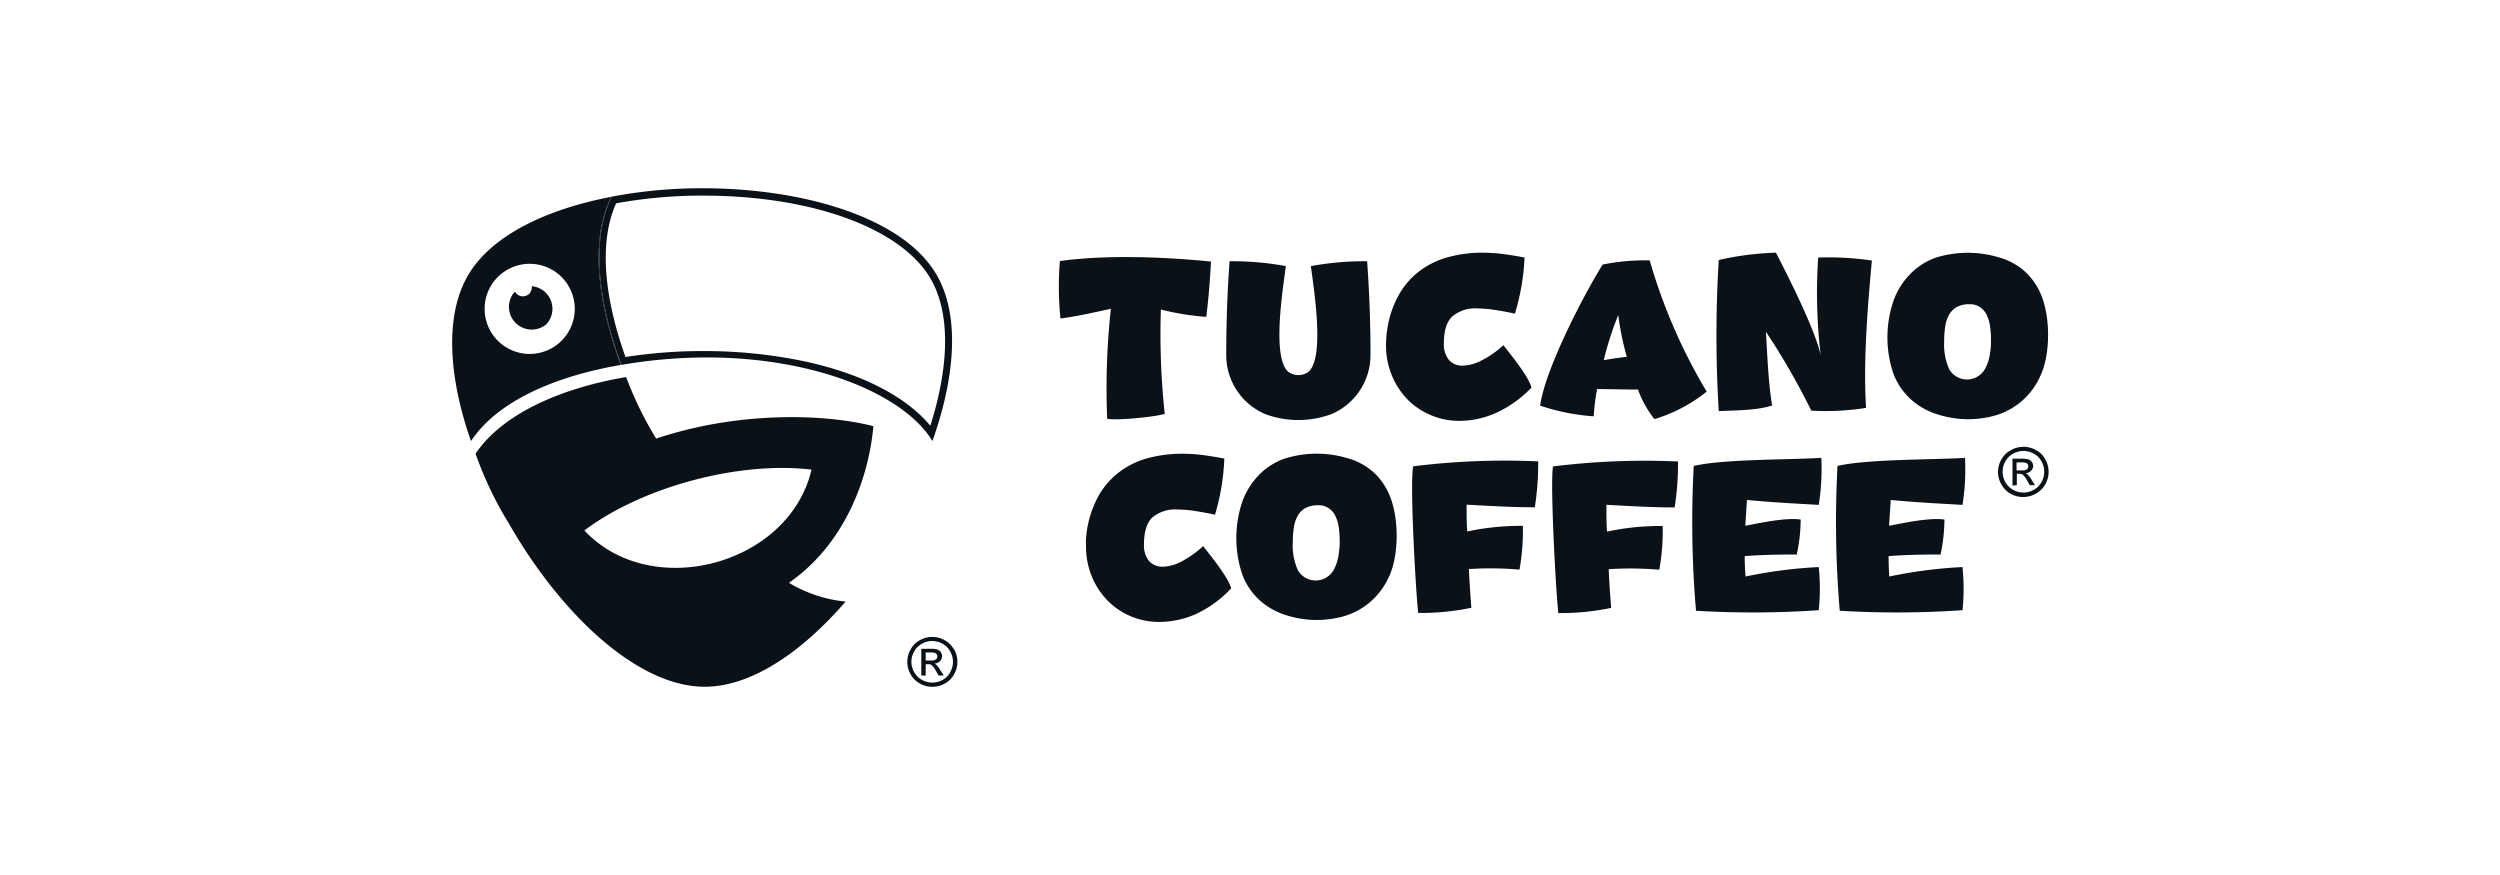 <?xml version="1.0" encoding="UTF-8"?> <svg xmlns="http://www.w3.org/2000/svg" id="Layer_1" data-name="Layer 1" viewBox="0 0 400 140"> <defs> <style>.cls-1,.cls-2{fill:#0a1117;}.cls-1{fill-rule:evenodd;}</style> </defs> <title>lopgo_clients22</title> <path class="cls-1" d="M258.92,50.41a46.42,46.42,0,0,0,1.37,6.69c-1.23.12-2.47.31-3.69.53a50.59,50.59,0,0,1,2.32-7.22m-2.5-8.08c-3.13,5.05-9.16,16.66-10,22.57A33.9,33.9,0,0,0,255,66.61a33.7,33.7,0,0,1,.53-4.36c2.18,0,4.37.08,6.55.08a16.73,16.73,0,0,0,2.63,4.73,24.83,24.83,0,0,0,8.36-4.4,88.8,88.8,0,0,1-9.12-21A34.28,34.28,0,0,0,256.42,42.33ZM275,65.78c2.55-.13,6.18-.1,8.54-.91-.63-3.85-.75-7.89-1-11.79a109.27,109.27,0,0,1,7.26,12.62,40.64,40.64,0,0,0,8.77-.44c-.46-7.61.24-16,.93-23.57a47,47,0,0,0-8.59-.48,84.83,84.83,0,0,0,.4,15.61c-.9-4.12-5.35-12.9-7.16-16.39A47,47,0,0,0,275,41.6,199.07,199.07,0,0,0,275,65.78Zm-105.42-24a51.18,51.18,0,0,0,.09,9.18c2.64-.33,5.45-1,8.07-1.55A116.39,116.39,0,0,0,177.15,67c1.49.32,7.79-.3,9.21-.79a119.09,119.09,0,0,1-.62-16.69A40.9,40.9,0,0,0,193,50.7c.37-2.92.6-5.9.76-8.85C186.32,41.1,177,40.74,169.62,41.76Zm79.71,56.31a39.09,39.09,0,0,0,8.5-.83c-.17-2.06-.31-4.12-.4-6.19a53.43,53.43,0,0,1,8.1.09,35.6,35.6,0,0,0,.54-7,40.34,40.34,0,0,0-8.91.9c-.1-1.44-.09-2.85-.09-4.29,3.66.19,7.24.42,10.91.42a44.51,44.51,0,0,0,.54-7.35,118.36,118.36,0,0,0-20,.79C248,77.32,248.93,94.52,249.33,98.07ZM205.46,73.4a10.78,10.78,0,0,0-3.93,2.49,12.13,12.13,0,0,0-2.71,4.23,18.2,18.2,0,0,0,0,11.95,10.73,10.73,0,0,0,2.82,4.06,11.49,11.49,0,0,0,4.25,2.33,16,16,0,0,0,9.16.13,11.43,11.43,0,0,0,4-2.12,11.67,11.67,0,0,0,3.14-4.1c1.67-3.42,1.65-9.34.24-12.86a10.29,10.29,0,0,0-2.81-4.08,10.66,10.66,0,0,0-4.23-2.18A17.17,17.17,0,0,0,205.46,73.4Zm2.2,17.84a9.67,9.67,0,0,1-.81-4.51,15.77,15.77,0,0,1,.17-2.36,5.41,5.41,0,0,1,.64-1.88,3.23,3.23,0,0,1,1.24-1.22,4.15,4.15,0,0,1,2-.43,2.89,2.89,0,0,1,1.68.46,3.09,3.09,0,0,1,1.07,1.24,5.78,5.78,0,0,1,.55,1.83,16,16,0,0,1,.15,2.27,13.27,13.27,0,0,1-.2,2.29,6.94,6.94,0,0,1-.63,2A3.3,3.3,0,0,1,207.66,91.24ZM195.89,73.37c-1.16-.22-2.3-.41-3.43-.56a25,25,0,0,0-3.3-.21,20.81,20.81,0,0,0-5.45.69,13.22,13.22,0,0,0-4.56,2.19,12.65,12.65,0,0,0-3.37,3.83A16.65,16.65,0,0,0,173.89,85c-.06.4-.1.8-.13,1.19s0,.77,0,1.15a12.69,12.69,0,0,0,.94,4.92,12,12,0,0,0,2.53,3.85,11.47,11.47,0,0,0,3.75,2.52,11.83,11.83,0,0,0,4.58.88,14.49,14.49,0,0,0,5.75-1.25A18.33,18.33,0,0,0,197,94.13c-.64-2-3.15-5-4.5-6.76A15.44,15.44,0,0,1,189,89.86a6.74,6.74,0,0,1-2.93.81,2.84,2.84,0,0,1-2.23-.91,4,4,0,0,1-.8-2.69c0-2,.45-3.46,1.35-4.29a5.69,5.69,0,0,1,4-1.26,19.54,19.54,0,0,1,2.69.22c1,.15,2.1.35,3.32.61A36,36,0,0,0,195.89,73.37Zm126.76,1.89h.84a1.35,1.35,0,0,0,.82-.17.57.57,0,0,0,.22-.47.57.57,0,0,0-.1-.34.53.53,0,0,0-.29-.22,2.16,2.16,0,0,0-.7-.08h-.79ZM322,77.68V73.39h1.47a3.61,3.61,0,0,1,1.1.12,1.13,1.13,0,0,1,.74,1,1.1,1.1,0,0,1-.34.81,1.34,1.34,0,0,1-.89.4,1,1,0,0,1,.36.22,4.62,4.62,0,0,1,.64.86l.52.83h-.83l-.39-.67a3.31,3.31,0,0,0-.73-1,.86.86,0,0,0-.55-.15h-.41v1.82Zm1.75-5.53a3.49,3.49,0,0,0-1.64.43,3.17,3.17,0,0,0-1.25,1.24,3.35,3.35,0,0,0,0,3.32,3.3,3.3,0,0,0,1.23,1.23,3.41,3.41,0,0,0,1.66.44,3.37,3.37,0,0,0,1.65-.44,3.19,3.19,0,0,0,1.24-1.23,3.38,3.38,0,0,0,0-3.32,3,3,0,0,0-1.25-1.24A3.45,3.45,0,0,0,323.71,72.15Zm0-.66a4,4,0,0,1,2,.52,3.58,3.58,0,0,1,1.49,1.47,4.14,4.14,0,0,1,.54,2,4,4,0,0,1-.53,2A3.76,3.76,0,0,1,325.7,79a4.07,4.07,0,0,1-4,0,3.85,3.85,0,0,1-1.48-1.49,4,4,0,0,1,0-4,3.66,3.66,0,0,1,1.5-1.47A4,4,0,0,1,323.71,71.49ZM294,74.55a168.86,168.86,0,0,0,.36,23.17A153,153,0,0,0,314,97.63a33.85,33.85,0,0,0,0-6.9,74.75,74.75,0,0,0-11.71,1.51c-.08-1.12-.12-2.21-.12-3.26,2.91-.22,5.43-.26,8.32-.26a27.66,27.66,0,0,0,.62-5.59c-2.27-.36-6.56.54-8.86,1l.27-4.14c3.82.38,7.65.57,11.48.79a35.92,35.92,0,0,0,.4-7.52C309.07,73.58,298.74,73.44,294,74.55Zm-23,0a167.28,167.28,0,0,0,.36,23.17A153,153,0,0,0,291,97.63a33.85,33.85,0,0,0,0-6.9,74.75,74.75,0,0,0-11.71,1.51c-.09-1.12-.14-2.21-.14-3.26,2.92-.22,5.45-.26,8.33-.26a27,27,0,0,0,.63-5.59c-2.28-.36-6.56.54-8.86,1l.26-4.14c3.83.38,7.65.57,11.49.79a36.62,36.62,0,0,0,.41-7.52C286.09,73.58,275.76,73.44,271,74.55ZM226.91,98.07a39.12,39.12,0,0,0,8.51-.83q-.25-3.09-.4-6.19a53.43,53.43,0,0,1,8.1.09,35.6,35.6,0,0,0,.54-7,40.31,40.31,0,0,0-8.9.9c-.11-1.44-.1-2.85-.1-4.29,3.66.19,7.24.42,10.91.42a44.51,44.51,0,0,0,.54-7.35,118.32,118.32,0,0,0-20,.79C225.54,77.32,226.52,94.52,226.91,98.07Zm82.76-56.83a10.74,10.74,0,0,0-3.92,2.49A11.9,11.9,0,0,0,303,48a18.11,18.11,0,0,0,0,11.94A10.66,10.66,0,0,0,305.86,64a11.21,11.21,0,0,0,4.25,2.33,15.93,15.93,0,0,0,9.15.14,11.34,11.34,0,0,0,7.15-6.22c1.67-3.43,1.66-9.35.25-12.86a10.34,10.34,0,0,0-2.82-4.08,10.63,10.63,0,0,0-4.22-2.19A17.29,17.29,0,0,0,309.67,41.24Zm2.2,17.84a9.81,9.81,0,0,1-.8-4.52,14.42,14.42,0,0,1,.17-2.35,5.41,5.41,0,0,1,.63-1.88,3.26,3.26,0,0,1,1.25-1.22,4,4,0,0,1,2-.43,2.86,2.86,0,0,1,1.68.46,3.11,3.11,0,0,1,1.06,1.23,5.84,5.84,0,0,1,.55,1.84,16,16,0,0,1,.15,2.27,12.35,12.35,0,0,1-.2,2.29,6.36,6.36,0,0,1-.63,2A3.3,3.3,0,0,1,311.87,59.08ZM243.93,41.21c-1.16-.23-2.3-.42-3.42-.56a26.89,26.89,0,0,0-3.3-.22,20.39,20.39,0,0,0-5.45.7,13.35,13.35,0,0,0-4.57,2.19,12.46,12.46,0,0,0-3.36,3.82,16.22,16.22,0,0,0-1.89,5.69c-.06.4-.11.8-.13,1.18s-.05.78-.05,1.15a12.69,12.69,0,0,0,.94,4.92,12.2,12.2,0,0,0,2.53,3.86A11.35,11.35,0,0,0,229,66.45a11.7,11.7,0,0,0,4.59.89,14.5,14.5,0,0,0,5.74-1.26A18.43,18.43,0,0,0,245.05,62c-.64-2-3.15-5-4.5-6.77A15.6,15.6,0,0,1,237,57.7a7,7,0,0,1-2.95.8,2.81,2.81,0,0,1-2.22-.91,3.93,3.93,0,0,1-.81-2.69c0-2,.46-3.45,1.36-4.28a5.64,5.64,0,0,1,4-1.27,19.54,19.54,0,0,1,2.69.22c1,.15,2.1.35,3.32.61A36.46,36.46,0,0,0,243.93,41.21ZM213,66.27a10.27,10.27,0,0,0,6.28-9.56c0-5-.18-9.89-.54-14.91a46.6,46.6,0,0,0-9,.78c.5,3.89,2.26,14.71-.42,16.94a2.77,2.77,0,0,1-3.16,0c-2.69-2.23-.92-13.05-.43-16.94a46.46,46.46,0,0,0-9-.78c-.36,5-.53,9.89-.53,14.91a10.26,10.26,0,0,0,6.27,9.56A15.31,15.31,0,0,0,213,66.27Z"></path> <path class="cls-2" d="M148.21,42.53c-6.18-7.91-21-11.85-35.71-11.85C127.22,30.68,142,34.62,148.21,42.53Z"></path> <path class="cls-2" d="M97.89,31.46c-3.35,6.78-2.24,16.78,1.53,26.9l.14,0A81.56,81.56,0,0,1,113,57.19c17.3,0,31.13,5.79,35.88,12.89l.32.48.18-.55c3.75-10.82,3.93-20.06.5-26-5.35-9.28-21.5-13.89-37.48-13.89A77.57,77.57,0,0,0,98,31.44l-.14,0h0l.08,0Zm50.32,11.07c-6.17-7.91-21-11.85-35.71-11.85C127.22,30.68,142,34.62,148.21,42.53Zm-49.61-10a76.23,76.23,0,0,1,13.9-1.23c17.45,0,31.74,5.23,36.41,13.32,3.1,5.36,3.06,13.67-.06,23.5-3.88-4.68-10.94-8.32-20.06-10.29a77.83,77.83,0,0,0-16.25-1.66,80.35,80.35,0,0,0-12.46.95C96.46,47,95.93,38.32,98.6,32.49Z"></path> <path class="cls-1" d="M139.74,68.19c-6.88-1.79-19-2.35-31,.86-1.32.35-2.57.73-3.76,1.12a58,58,0,0,1-4.8-9.84c-10.66,1.8-19.89,6-24.09,12.26a58.06,58.06,0,0,0,5.36,11.22c8.13,14.19,20.41,26.07,31.31,26.07,7.46,0,15.57-5.57,22.54-13.63a21.58,21.58,0,0,1-9.06-3C135.68,86.64,139.08,75.7,139.74,68.19ZM93.5,84.87c9.31-7,24.77-11.12,36.34-9.73C126.29,90.4,104.19,96.32,93.5,84.87Z"></path> <path class="cls-2" d="M99.42,58.38v0h-.09l-.08-.22c-4-10.87-4.58-20.3-1.5-26.56l.06-.11c-10.45,2-19.31,6.23-23,12.69s-3,16.27.53,26.34l.06,0C79.58,64.21,88.78,60.18,99.42,58.38ZM84.75,42.21a7.21,7.21,0,1,1-7.21,7.21A7.21,7.21,0,0,1,84.75,42.21Z"></path> <path class="cls-2" d="M99.25,58.15l.08.22h.09c-3.77-10.12-4.88-20.12-1.53-26.9h0l-.08,0-.06.11C94.67,37.85,95.2,47.28,99.25,58.15Z"></path> <path class="cls-2" d="M152.61,103.89a3.58,3.58,0,0,0-1.49-1.47,4,4,0,0,0-3.92,0,3.58,3.58,0,0,0-1.49,1.47,4,4,0,0,0-.54,2,4,4,0,0,0,.53,2,3.67,3.67,0,0,0,1.48,1.47,3.92,3.92,0,0,0,2,.53,4,4,0,0,0,2-.53,3.65,3.65,0,0,0,1.47-1.47,4,4,0,0,0,0-4Zm-.56,3.65a3,3,0,0,1-1.23,1.24,3.29,3.29,0,0,1-1.66.43,3.26,3.26,0,0,1-1.65-.43,3.08,3.08,0,0,1-1.24-1.24,3.3,3.3,0,0,1,0-3.31,3.11,3.11,0,0,1,1.25-1.24,3.45,3.45,0,0,1,1.63-.43,3.52,3.52,0,0,1,1.64.43,3.08,3.08,0,0,1,1.24,1.24,3.3,3.3,0,0,1,0,3.31Z"></path> <path class="cls-2" d="M149.86,106.41a1.31,1.31,0,0,0-.36-.23,1.36,1.36,0,0,0,.89-.39,1.18,1.18,0,0,0,.34-.82,1.08,1.08,0,0,0-.21-.63,1,1,0,0,0-.54-.41,3.25,3.25,0,0,0-1.09-.12h-1.48v4.28h.7v-1.82h.4a.89.89,0,0,1,.56.15,3.48,3.48,0,0,1,.72,1l.39.67H151l-.53-.83A4.2,4.2,0,0,0,149.86,106.41Zm-.92-.73h-.83v-1.29h.78a2.08,2.08,0,0,1,.7.08.54.54,0,0,1,.29.22.57.57,0,0,1,.1.34.57.57,0,0,1-.22.47A1.32,1.32,0,0,1,148.94,105.68Z"></path> <path class="cls-2" d="M87.37,51.93a3.63,3.63,0,0,0-2.29-6.14,1.45,1.45,0,0,1-.06.62v0a1.34,1.34,0,0,1-.12.24.09.09,0,0,1,0,.06,1.44,1.44,0,0,1-.18.25,1.52,1.52,0,0,1-1,.45h-.13a1.47,1.47,0,0,1-.94-.42,1,1,0,0,1-.24-.31,1.81,1.81,0,0,0-.21.18,3.64,3.64,0,0,0,5.24,5Z"></path> </svg> 